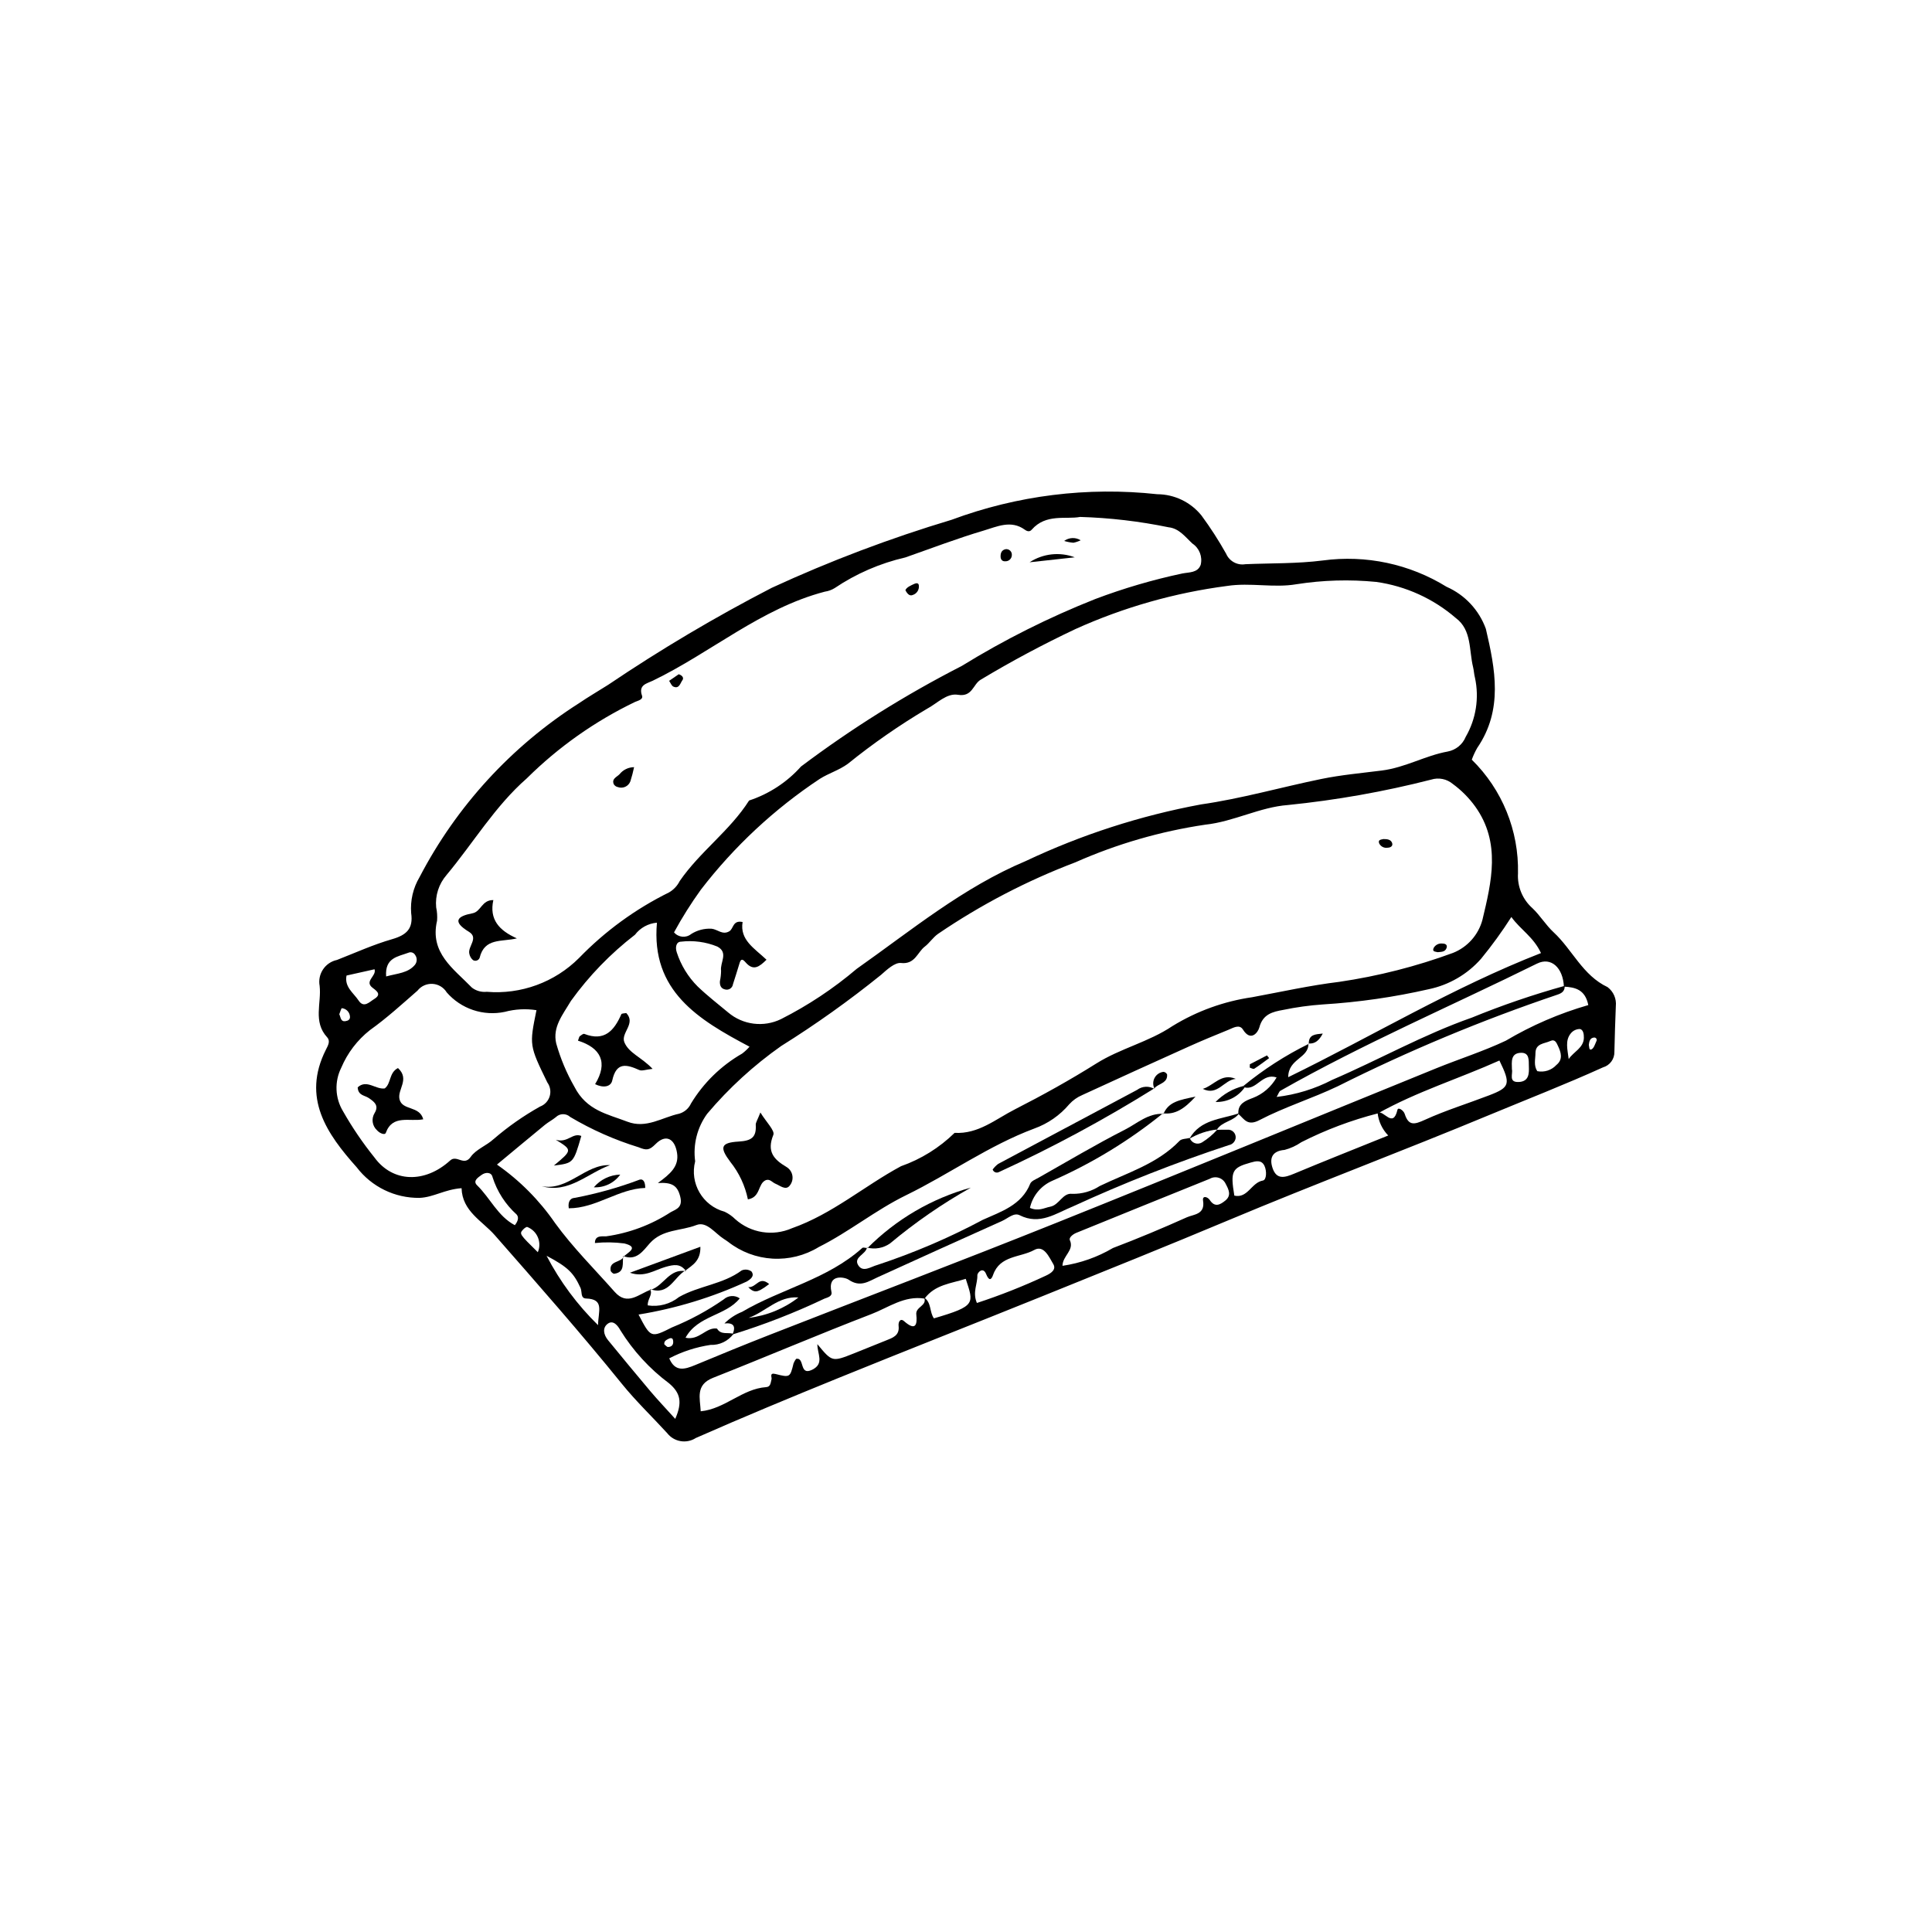 <?xml version="1.0" encoding="UTF-8"?>
<!-- Uploaded to: SVG Repo, www.svgrepo.com, Generator: SVG Repo Mixer Tools -->
<svg fill="#000000" width="800px" height="800px" version="1.1" viewBox="144 144 512 512" xmlns="http://www.w3.org/2000/svg">
 <g>
  <path d="m255.18 461.45c-6.519 0.086-12.695-2.922-16.648-8.102-7.894-8.836-14.609-18.395-8.168-31.16 0.547-1.082 1.262-2.281 0.34-3.285-3.812-4.148-1.473-9.062-1.996-13.629v-0.004c-0.586-3.16 1.457-6.211 4.602-6.875 4.848-1.895 9.617-4.066 14.598-5.5 3.816-1.098 5.656-2.777 5.055-6.902v-0.004c-0.262-3.328 0.512-6.66 2.219-9.535 9.793-18.797 24.355-34.688 42.23-46.074 2.496-1.707 5.164-3.242 7.742-4.883l0.004-0.004c13.938-9.406 28.418-17.992 43.359-25.711 15.445-7.121 31.371-13.145 47.664-18.031 17.395-6.469 36.059-8.789 54.512-6.777 4.562 0.023 8.871 2.106 11.727 5.66 2.379 3.234 4.555 6.609 6.516 10.109 0.855 1.996 2.969 3.144 5.106 2.777 6.844-0.293 13.676-0.117 20.531-0.988 11.41-1.539 23 0.93 32.789 6.981 4.848 2.133 8.609 6.16 10.406 11.141 2.496 10.676 4.617 21.469-2.281 31.543-0.57 0.996-1.059 2.043-1.449 3.125 8.07 7.922 12.504 18.828 12.242 30.137-0.203 3.5 1.211 6.902 3.836 9.227 2.047 1.938 3.535 4.465 5.602 6.375 4.984 4.617 7.684 11.422 14.316 14.543v0.004c1.559 1.18 2.383 3.086 2.176 5.027-0.16 4.027-0.293 8.055-0.379 12.086 0.059 1.91-1.188 3.617-3.027 4.144-9.902 4.488-20.047 8.434-30.07 12.598-22.953 9.543-46.242 18.285-69.176 27.91-16.379 6.875-32.863 13.496-49.336 20.145-18.004 7.269-36.074 14.367-54.059 21.676-12.672 5.152-25.309 10.395-37.82 15.914l0.008 0.008c-2.481 1.562-5.742 0.992-7.539-1.32-4-4.371-8.305-8.484-12.023-13.082-10.875-13.438-22.285-26.398-33.68-39.391-3.305-3.766-8.609-6.309-8.789-12.438-4.5 0.324-7.41 2.414-11.137 2.566zm233.67-14.746c-1.348 0.93-2.852 1.621-4.438 2.035-3.137 0.262-4.098 2.051-3.172 4.805 1.074 3.184 3.258 2.519 5.699 1.5 8.004-3.344 16.07-6.535 24.953-10.125v-0.004c-1.586-1.629-2.578-3.738-2.816-5.996 1.602-0.922 4.07 4.305 5.262-0.801 0.195-0.828 1.633 0.168 1.922 1.074 1.035 3.25 2.594 2.828 5.336 1.578 5.539-2.527 11.41-4.328 17.105-6.519 5.453-2.098 5.695-2.981 2.66-9.203-10.66 4.785-21.902 8.246-32.172 14.004-7.039 1.797-13.859 4.359-20.34 7.652zm-113.9 45.535c-14.078 5.418-27.957 11.352-41.984 16.895-4.738 1.871-3.434 5.414-3.269 8.871 6.445-0.625 10.984-5.961 17.344-6.402 1.215-0.086 1.172-1.191 1.426-2.09 0.141-0.5-0.68-1.832 1.086-1.383 3.82 0.973 3.832 0.879 4.746-2.824 0.172-0.43 0.398-0.832 0.676-1.199 2.359-0.492 0.758 4.57 4.211 2.91 3.394-1.633 1.367-4.281 1.426-6.801 3.906 4.723 3.91 4.731 9.66 2.453 2.848-1.125 5.676-2.293 8.523-3.43 1.777-0.707 3.633-1.305 3.344-3.832-0.125-1.074 0.445-2.168 1.449-1.285 3.078 2.711 3.539 0.93 3.238-1.789-0.227-2.051 2.949-2.266 2.09-4.449 1.973 1.293 1.375 3.844 2.582 5.492 11.246-3.289 10.555-3.93 8.434-10.473-3.891 1.234-8.164 1.52-10.91 5.234-5.352-0.852-9.555 2.359-14.07 4.102zm176.39-92.883c-22.684 11.219-45.988 21.188-68.023 33.707-0.348 0.195-0.48 0.766-0.996 1.641v-0.004c5.141-0.602 10.129-2.133 14.723-4.523 12.387-5.324 24.191-12.008 36.93-16.469v0.004c8.055-3.297 16.297-6.117 24.684-8.449 0.07 1.5-0.902 2.012-2.098 2.387v0.004c-19.879 6.715-39.27 14.805-58.027 24.211-6.801 3.246-14.098 5.496-20.766 8.977-3.188 1.664-3.996-0.242-5.582-1.641-0.223-2.754 1.953-3.512 3.824-4.234v0.004c2.672-1.027 4.902-2.949 6.305-5.441-3.793-1.246-5.281 3.438-8.469 2.648l-0.34-0.379c5.328-4.375 11.145-8.125 17.332-11.168l-0.098-0.086c0.145 3.926-5.34 3.965-5.348 8.922 22.535-10.996 43.648-23.785 66.988-32.895-2.004-4.297-5.383-6.137-7.852-9.562-2.457 3.848-5.141 7.551-8.035 11.078-3.621 4.109-8.477 6.938-13.84 8.055-9.227 2.109-18.613 3.457-28.062 4.039-3.539 0.246-7.062 0.73-10.539 1.453-2.789 0.492-5.379 1.113-6.312 4.641-0.352 1.32-2.266 3.898-4.348 0.562-0.934-1.492-2.574-0.449-3.816 0.055-3.508 1.422-7.008 2.867-10.457 4.418-9.457 4.254-18.898 8.551-28.316 12.887l-0.004 0.004c-1.309 0.551-2.484 1.387-3.441 2.441-2.465 2.918-5.66 5.137-9.258 6.43-12.074 4.508-22.5 12.066-33.961 17.66-8.125 3.969-15.129 9.73-23.203 13.77h0.004c-3.66 2.231-7.91 3.293-12.188 3.047s-8.379-1.789-11.758-4.426c-0.379-0.285-0.773-0.543-1.176-0.801-2.344-1.492-4.535-4.75-7.269-3.676-4.086 1.605-8.984 1.062-12.352 4.836-1.727 1.938-3.508 4.777-7.047 3.371l0.133 0.164c1.125-1.148 4.215-2.492 0.152-3.5l0.004 0.004c-2.578-0.336-5.188-0.375-7.777-0.109-0.031-2.152 2.023-1.727 2.953-1.773 6.109-0.852 11.953-3.035 17.125-6.398 1.602-0.832 3.234-1.328 2.527-4.133-0.719-2.863-2.082-3.844-5.93-3.598 3.297-2.406 5.644-4.41 5.09-7.957-0.602-3.84-2.981-5.086-5.676-2.383-1.699 1.703-2.41 1.73-4.551 0.848v0.004c-6.324-1.949-12.395-4.641-18.086-8.016-1.082-1.004-2.762-0.984-3.812 0.051-0.914 0.75-1.988 1.297-2.902 2.043-4.164 3.414-8.293 6.867-12.695 10.52v0.004c6.019 4.199 11.234 9.449 15.395 15.496 4.707 6.484 10.469 12.203 15.797 18.234 3.398 3.844 6.418 0.52 9.551-0.562l-0.184-0.172c0.852 1.473-0.719 2.602-0.598 4.32v-0.004c2.957 0.457 5.965-0.348 8.297-2.223 5.281-2.984 11.621-3.352 16.586-7.035h-0.004c0.855-0.375 1.84-0.273 2.598 0.262 0.945 1.254-0.328 2.129-1.246 2.672-9.117 4.199-18.766 7.141-28.672 8.754 3.227 6.203 3.246 6.242 8.906 3.383v0.004c4.809-1.953 9.387-4.43 13.645-7.394 1.18-1.082 2.957-1.203 4.269-0.281-3.742 4.68-11.09 4.473-14.371 10.434 3.703 0.793 5.418-2.891 8.348-2.426 1.035 1.777 2.918 0.906 4.367 1.398v-0.004c-1.418 1.93-3.703 3.027-6.094 2.93-3.816 0.57-7.516 1.773-10.938 3.562 1.57 3.703 4.109 2.93 6.906 1.766 6.559-2.731 13.129-5.426 19.742-8.012 25.324-9.906 50.746-19.566 75.984-29.684 33.617-13.473 67.094-27.301 100.64-40.941 6.125-2.488 12.469-4.496 18.434-7.312 6.852-4.062 14.195-7.234 21.855-9.438-0.828-4.141-3.5-4.727-6.465-4.887-0.234-5.012-3.383-7.953-7.117-6.106zm-224.17-7.832c1.617-1.027 3.512-1.516 5.422-1.402 1.566 0.16 2.891 1.758 4.695 0.668 1.148-0.691 0.855-2.996 3.508-2.449-0.785 4.777 3.141 6.961 6.336 9.996-1.855 1.812-3.453 3.141-5.566 0.668-1.016-1.188-1.324-0.637-1.648 0.477-0.523 1.809-1.129 3.594-1.688 5.391h0.004c-0.074 0.469-0.348 0.887-0.746 1.141-0.402 0.254-0.891 0.328-1.348 0.195-1.145-0.246-1.41-1.156-1.359-2.152v0.004c0.195-0.926 0.301-1.863 0.312-2.809-0.332-2.141 2.055-4.801-1.004-6.406h0.004c-3.051-1.238-6.367-1.684-9.633-1.293-1.262 0.02-1.57 1.508-1.109 2.82h-0.004c1.102 3.406 2.996 6.504 5.527 9.039 2.559 2.457 5.379 4.641 8.113 6.914l-0.004-0.004c3.906 3.305 9.391 3.992 13.992 1.754 7.188-3.637 13.922-8.109 20.062-13.324 14.492-10.219 28.238-21.613 44.801-28.57 14.766-6.981 30.367-12.02 46.426-15 10.727-1.535 21.234-4.559 31.879-6.742 5.32-1.09 10.777-1.574 16.039-2.242 6.266-0.793 11.496-3.949 17.461-5.031 2.148-0.398 3.949-1.855 4.777-3.879 2.742-4.734 3.621-10.32 2.465-15.668-0.25-0.91-0.27-1.879-0.496-2.797-1.117-4.492-0.312-9.84-4.562-13.027v0.004c-5.961-5.152-13.281-8.477-21.082-9.582-7.062-0.695-14.184-0.488-21.195 0.613-5.996 1.035-12.184-0.5-18.367 0.453-13.871 1.812-27.398 5.656-40.148 11.41-8.609 4.062-17.016 8.551-25.176 13.457-2.012 1.219-2.172 4.606-5.969 3.977-3.019-0.5-5.519 2.281-8.215 3.707-7.336 4.348-14.348 9.219-20.98 14.578-2.367 1.727-5.035 2.481-7.418 3.984v-0.004c-12.055 7.992-22.715 17.922-31.539 29.383-2.606 3.617-4.984 7.394-7.113 11.309 1.145 1.359 3.164 1.559 4.547 0.441zm8.852 73.594h0.004c1.051 0.5 2.008 1.172 2.836 1.992 4.102 3.664 9.965 4.598 15.004 2.387 10.73-3.777 19.156-11.188 28.906-16.438 5.324-1.871 10.176-4.891 14.211-8.84 6.277 0.367 10.863-3.625 15.973-6.227 7.356-3.746 14.645-7.801 21.555-12.141 6.481-4.07 13.879-5.676 20.23-9.953v0.004c6.445-3.957 13.629-6.551 21.113-7.633 7.68-1.422 15.293-3.125 23.078-4.07 10.281-1.512 20.379-4.082 30.133-7.672 3.84-1.527 6.731-4.781 7.797-8.773 2.383-9.992 4.961-20.406-1.902-30-1.66-2.305-3.676-4.332-5.969-6.008-1.586-1.332-3.746-1.762-5.723-1.137-12.457 3.184-25.133 5.434-37.926 6.727-7.473 0.551-14.367 4.402-21.93 5.211-11.867 1.758-23.445 5.109-34.414 9.973-12.836 4.871-25.051 11.234-36.398 18.957-1.344 0.938-2.316 2.473-3.508 3.371-1.965 1.484-2.574 4.773-6.312 4.356-1.656-0.188-3.781 1.801-5.348 3.191v-0.004c-8.422 6.797-17.242 13.082-26.414 18.816-7.277 5.121-13.867 11.152-19.605 17.949-2.644 3.633-3.789 8.148-3.188 12.602-1.492 5.836 1.98 11.789 7.801 13.359zm81.383-180.74c-0.535 0.613-1.18 0.461-1.828-0.008-3.644-2.648-7.391-0.797-10.84 0.223-7.031 2.078-13.895 4.715-20.82 7.137h-0.004c-6.684 1.539-13.027 4.289-18.715 8.121-0.797 0.492-1.684 0.812-2.609 0.945-16.969 4.445-30.18 16.16-45.602 23.602-1.582 0.766-3.852 1.086-2.844 3.969 0.348 0.996-0.996 1.305-1.863 1.656v0.004c-10.629 5.117-20.328 11.969-28.703 20.277-8.406 7.356-14.141 17.078-21.25 25.594h0.004c-2.047 2.359-3.039 5.453-2.742 8.559 0.25 1.16 0.328 2.352 0.238 3.531-2.008 8.582 4.406 12.75 9.215 17.73h-0.004c1.125 0.867 2.539 1.27 3.949 1.121 9.074 0.758 18.02-2.519 24.457-8.953 6.894-7.117 14.961-12.996 23.848-17.383 1.215-0.699 2.199-1.746 2.828-3 5.344-7.789 13.305-13.336 18.395-21.352h-0.004c5.301-1.746 10.051-4.856 13.766-9.016 13.41-10.082 27.656-19 42.59-26.645 11.258-6.938 23.105-12.875 35.402-17.746 7.512-2.836 15.227-5.102 23.082-6.769 1.836-0.352 4.051-0.152 4.84-2.281 0.531-2.152-0.34-4.406-2.184-5.641-1.855-1.695-3.481-4.012-6.316-4.316-7.723-1.594-15.57-2.512-23.457-2.742-3.746 0.715-9.035-0.961-12.828 3.383zm-139.65 127.78c-2.789 0.586-5.684 0.414-8.387-0.492-2.703-0.91-5.113-2.519-6.984-4.672-0.805-1.32-2.207-2.168-3.754-2.258-1.547-0.09-3.043 0.582-3.996 1.801-4.109 3.59-8.16 7.293-12.59 10.449-3.344 2.629-5.961 6.066-7.613 9.984-1.828 3.664-1.652 8.008 0.465 11.508 2.445 4.309 5.234 8.41 8.34 12.27 4.859 6.664 13.363 6.887 20.062 0.789 1.754-1.598 3.66 1.613 5.438-0.945 1.395-2.008 4.191-2.977 6.074-4.723l0.004 0.004c3.801-3.285 7.93-6.176 12.316-8.629 1.223-0.457 2.16-1.461 2.539-2.715 0.375-1.25 0.148-2.606-0.621-3.664-4.809-9.855-4.769-9.871-2.879-19.156h0.004c-2.809-0.441-5.676-0.289-8.418 0.449zm40.34-23.637c-2.305 0.195-4.418 1.355-5.82 3.195-6.477 4.992-12.195 10.898-16.973 17.535-2.211 3.731-4.902 6.918-3.902 11.262v-0.004c1.129 4.008 2.746 7.859 4.812 11.473 3.219 6.32 8.711 7.227 14.059 9.281 5.012 1.922 9.195-1.156 13.727-2.125 1.387-0.406 2.531-1.398 3.129-2.715 3.328-5.477 7.988-10.023 13.551-13.215 0.711-0.539 1.367-1.152 1.953-1.824-13.539-7.16-26.164-14.734-24.535-32.863zm120.86 86.211c6.602-2.508 13.125-5.242 19.566-8.133 1.812-0.812 4.894-0.695 4.301-4.406-0.238-1.492 1.242-1.004 1.773-0.188 1.367 2.094 2.809 1.223 4.129 0.156 1.684-1.363 0.895-2.938 0.082-4.441l0.004-0.004c-0.359-0.762-1.02-1.34-1.824-1.59-0.801-0.25-1.676-0.152-2.402 0.273-11.789 4.75-23.574 9.523-35.348 14.316-0.93 0.375-2.016 1.273-1.715 1.934 1.238 2.711-1.918 4.113-1.953 6.805h0.004c4.727-0.695 9.27-2.297 13.383-4.723zm-17.781 7.328c1.422-0.656 2.816-1.633 1.945-3.082-1.105-1.836-2.477-5.141-5.027-3.727-3.68 2.043-9.102 1.383-10.918 6.625-0.535 1.539-1.152 1.461-1.852-0.266-0.805-1.988-2.344-0.379-2.316 0.383 0.074 2.246-1.34 4.465-0.117 7.309 6.238-2.043 12.344-4.461 18.285-7.242zm-99.875 28.527c-5.148-3.84-9.527-8.617-12.91-14.078-0.598-1.09-1.828-2.793-3.305-1.727-1.52 1.102-1.121 2.949 0.047 4.371 3.715 4.523 7.43 9.047 11.207 13.52 1.941 2.293 4.016 4.477 6.606 7.344 1.887-4.316 1.453-6.828-1.645-9.43zm-18.809-15.41c0.043-3.727 1.77-6.91-3.195-7.062-1.516-0.047-1-1.82-1.445-2.789-1.801-3.93-3.269-5.508-9.004-8.531 3.547 6.809 8.152 13.016 13.645 18.383zm176.18-38.32c1-0.176 1.059-2.539 0.43-3.883-0.797-1.703-2.332-1.254-3.703-0.871-4.926 1.371-5.367 2.297-4.285 8.75 3.57 0.793 4.5-3.457 7.559-3.996zm-197.75 9.008c-2.977-2.68-5.184-6.106-6.394-9.918-0.273-1.34-1.84-1.387-2.926-0.57-0.855 0.641-2.398 1.543-1.164 2.742 3.473 3.375 5.484 8.188 10 10.566 0.824-1.027 1.133-2.062 0.484-2.82zm-45.086-63.34c-0.609 3.047 1.859 4.594 3.184 6.606 1.398 2.117 2.856 0.414 4.137-0.371 1.883-1.16 0.93-1.984-0.359-2.941-2.414-1.793 1.07-3.137 0.461-4.953-2.453 0.551-4.91 1.098-7.422 1.66zm320.62 23.707c1.824-1.484 1.242-3.336 0.414-5.07-0.363-0.762-0.754-1.875-2.012-1.289-1.578 0.734-3.926 0.605-3.945 3.219-0.012 1.598-0.523 3.258 0.48 4.777 1.859 0.375 3.777-0.246 5.062-1.637zm-302.5-26.535c0.613-0.762 0.637-1.844 0.055-2.633-0.367-0.637-1.164-0.879-1.828-0.562-2.731 1.02-6.219 1.277-5.852 6.262 3.082-0.828 5.797-0.891 7.625-3.066zm292.62 31.039c2.621-0.168 2.664-2.242 2.59-4.133-0.059-1.539 0.25-3.719-2.176-3.598-2.668 0.133-2.363 2.371-2.312 4.371 0.312 1.211-1.012 3.543 1.898 3.359zm17.168-11.727c0.02-1.004-0.18-2.144-1.047-2.312h0.004c-0.918 0-1.785 0.402-2.375 1.102-1.641 1.934-0.902 4.328-0.605 6.867 1.297-1.973 3.969-2.93 4.027-5.656zm-279.99 50.16c-0.23-0.105-0.816 0.34-1.105 0.652-1.066 1.156-1.047 1.176 3.879 6.027 0.539-1.25 0.547-2.668 0.023-3.926-0.52-1.258-1.531-2.25-2.797-2.754zm37.297 31.805c1.199-0.043 1.535-0.891 1.289-1.91-0.121-0.512-0.645-0.543-1.164-0.266-0.602 0.32-1.246 0.586-1.121 1.465 0.328 0.246 0.672 0.727 0.996 0.711zm-85.473-86.363c0.66-0.105 1.273-0.398 1.164-1.281v0.004c-0.109-1.141-1.008-2.047-2.148-2.156-0.133-0.023-0.473 1.098-0.676 1.602 0.41 0.891 0.363 2.039 1.66 1.836zm330.19 7.481c0.641-0.316 0.938-1.395 1.297-2.18 0.117-0.203 0.113-0.457-0.012-0.656-0.125-0.203-0.348-0.316-0.586-0.301-1.117 0.082-1.289 1.012-1.414 1.938 0.133 0.484 0.027 1.539 0.711 1.199z"/>
  <path d="m345.51 438.82c-0.777 2.019-1.262 2.664-1.227 3.281 0.203 3.324-1.164 4.227-4.543 4.426-4.766 0.285-5.09 1.543-2.199 5.379 2.32 2.898 3.914 6.305 4.66 9.941 3.457-0.586 2.555-4.168 4.769-5.106 1.094-0.363 1.691 0.609 2.519 0.949 1.25 0.512 2.742 1.863 3.785 0.516l-0.004 0.004c0.621-0.742 0.883-1.719 0.719-2.672-0.16-0.949-0.734-1.781-1.562-2.277-3.469-2.043-5.246-4.148-3.484-8.512 0.457-1.125-1.887-3.387-3.434-5.93z"/>
  <path d="m510.62 366.36c-0.625 0.148-1.512 0.164-1.121 1.156 0.418 0.84 1.34 1.301 2.262 1.133 0.801-0.016 1.441-0.48 1.16-1.262-0.355-0.965-1.375-1.02-2.301-1.027z"/>
  <path d="m524.98 396.34c0.922-0.098 1.938-0.016 2.348-1.047 0.363-0.922-0.332-1.246-1.047-1.242h-0.004c-0.934-0.125-1.852 0.324-2.328 1.137-0.512 1.082 0.48 0.973 1.031 1.152z"/>
  <path d="m280.98 392.68c-4.711-2.082-7.363-5.023-6.238-10.152-3.098-0.051-3.242 3.078-5.531 3.504-4.019 0.75-5.461 2.16-0.945 4.902 2.664 1.617-0.297 3.832 0.098 5.754v-0.004c0.113 0.684 0.461 1.305 0.988 1.754 0.305 0.184 0.676 0.223 1.012 0.109 0.34-0.113 0.609-0.371 0.742-0.703 1.293-5.379 5.812-4.184 9.875-5.164z"/>
  <path d="m312.04 347.31c-1.508 0.008-2.934 0.699-3.871 1.883-0.719 0.738-2.133 1.18-1.508 2.641 0.234 0.387 0.621 0.656 1.062 0.746 1.344 0.496 2.832-0.184 3.332-1.523 0.391-1.23 0.719-2.484 0.984-3.746z"/>
  <path d="m416.85 293.01 11.973-1.316c-3.973-1.496-8.418-1.008-11.973 1.316z"/>
  <path d="m410.49 289.54c-1.074 0.234-1.348 1.047-1.324 1.98 0.02 0.738 0.426 1.289 1.242 1.227 0.445 0.02 0.883-0.141 1.207-0.445 0.328-0.305 0.52-0.73 0.531-1.176 0.043-0.445-0.121-0.887-0.445-1.195-0.32-0.309-0.77-0.453-1.211-0.391z"/>
  <path d="m323.87 322.68-2.547 1.75c0.375 0.527 0.637 1.316 1.145 1.535 1.543 0.668 1.801-0.914 2.383-1.711 0.391-0.535 0.098-1.223-0.98-1.574z"/>
  <path d="m383.94 300.4c0.598 1.195 1.242 1.562 1.898 1.293h-0.004c1.145-0.332 1.855-1.465 1.656-2.641-0.094-0.551-0.633-0.578-1.168-0.332-0.996 0.469-2.023 0.871-2.383 1.68z"/>
  <path d="m430.39 287.18c-1.355-0.844-3.09-0.773-4.375 0.176 0.797 0.246 1.621 0.406 2.453 0.477 0.668-0.137 1.312-0.355 1.922-0.652z"/>
  <path d="m340.64 491.66c10.375-6.106 22.656-8.633 31.871-16.938 0.246-0.223 0.902 0.012 1.367 0.035l-0.121-0.137c-0.328 1.824-3.617 2.535-2.34 4.644 1.254 2.074 3.402 0.402 5.062-0.031 9.648-3.18 19.004-7.184 27.965-11.965 4.793-2.168 10.285-3.859 12.582-9.59 0.289-0.715 1.434-1.133 2.238-1.59 7.586-4.281 15.074-8.754 22.828-12.703 3.246-1.652 6.172-4.426 10.234-4.199l-0.125-0.145-0.004 0.004c-8.93 7.234-18.785 13.242-29.309 17.863-3.019 1.309-5.234 3.984-5.949 7.199 2.312 0.984 3.773-0.012 5.359-0.312 2.453-0.465 3.293-3.738 5.856-3.414 2.582 0.055 5.121-0.668 7.285-2.074 7.293-3.516 15.285-5.867 21.148-11.969 0.559-0.582 1.781-0.527 2.695-0.77h0.004c0.215 0.637 0.711 1.145 1.344 1.375 0.637 0.227 1.34 0.156 1.918-0.195 1.52-0.941 2.898-2.102 4.086-3.441l-0.188 0.117c0.945-0.016 1.891-0.074 2.832-0.039 0.598-0.055 1.191 0.164 1.613 0.594 0.422 0.426 0.629 1.023 0.57 1.621-0.133 0.945-0.863 1.699-1.805 1.863-14.09 4.641-27.906 10.078-41.383 16.277-4.449 1.812-8.707 5.012-14.066 2.305-1.512-0.766-3.106 0.832-4.59 1.496-11.008 4.938-22 9.91-32.977 14.914-2.519 1.152-4.656 2.809-7.766 0.664-0.996-0.684-5.648-1.621-4.535 3.254 0.277 1.211-1.082 1.477-1.871 1.785h0.004c-7.879 3.75-16.02 6.918-24.355 9.488 0.977-2.211 0.25-3.172-2.137-2.918 1.328-1.328 2.914-2.371 4.656-3.07zm1.758 1.582v0.004c4.809-0.562 9.371-2.434 13.195-5.406-5.301-0.43-8.676 3.797-13.195 5.406z"/>
  <path d="m450.02 432.63c-1.441-0.902-3.293-0.828-4.66 0.188-12.281 6.539-24.562 13.082-36.84 19.633h0.004c-0.559 0.418-1.047 0.918-1.457 1.484 0.105 0.324 0.348 0.59 0.664 0.723 0.32 0.129 0.68 0.113 0.984-0.043 14.172-6.504 27.914-13.902 41.145-22.16z"/>
  <path d="m373.76 474.62c2.094 0.547 4.324 0.148 6.102-1.094 6.672-5.578 13.844-10.527 21.426-14.793-10.375 2.871-19.82 8.395-27.406 16.027z"/>
  <path d="m294.73 464.21c7.254 0.008 13.191-5.188 20.262-5.394 0.008-1.312-0.359-2.453-1.453-2.211h0.004c-5.644 2.129-11.461 3.758-17.391 4.867-0.766 0.035-1.742 0.738-1.422 2.738z"/>
  <path d="m325.66 480.7c1.812-1.414 4.051-2.523 3.949-6.297l-18.672 6.883c3.824 1.336 6.539-0.715 9.352-1.52 2.289-0.656 4.023-0.984 5.535 1.117z"/>
  <path d="m287.55 458.35c7.117 2.035 12.121-3.41 18.125-5.578-6.574-0.293-11.152 6.93-18.125 5.578z"/>
  <path d="m291.29 446.05c4.418 2.738 4.418 2.738-0.508 6.84 5.191-0.648 5.191-0.648 7.273-7.852-2.363-0.941-3.566 1.945-6.766 1.012z"/>
  <path d="m466.45 443.43c1.375-2.297 4.508-2.223 5.953-4.422-4.719 1.629-10.293 1.586-13.184 6.769 2.269-1.336 4.797-2.18 7.418-2.465z"/>
  <path d="m452.2 439.05c3.246 0.344 5.594-1.113 8.625-4.441-4.262 0.902-7.121 1.348-8.496 4.586z"/>
  <path d="m462.75 432.56c3.922 1.977 5.606-2.398 8.742-2.644-3.801-1.637-5.82 1.781-8.742 2.644z"/>
  <path d="m325.83 480.89c-4.434-0.848-5.922 3.867-9.359 4.922l-0.223-0.211c4.965 1.891 6.328-3.148 9.402-4.906z"/>
  <path d="m308.37 455.28c-2.703 0.074-5.246 1.301-6.996 3.367 2.754 0.133 5.387-1.137 6.996-3.367z"/>
  <path d="m473.51 431.8c-2.801 0.707-5.352 2.168-7.375 4.231 3.059 0.105 5.961-1.348 7.715-3.852z"/>
  <path d="m449.86 432.45c0.156-0.16 0.32-0.316 0.496-0.461 1.191-0.902 3.106-1.172 2.934-3.246v-0.004c-0.176-0.375-0.531-0.637-0.945-0.688-1.023 0.113-1.926 0.734-2.394 1.652-0.473 0.914-0.449 2.008 0.055 2.906z"/>
  <path d="m479.76 423.69-4.535 2.352c0 0.539-0.055 0.883 0.008 0.906 0.383 0.141 0.934 0.422 1.176 0.266 1.348-0.871 2.621-1.855 3.922-2.801z"/>
  <path d="m342.29 485.11c1.492 1.59 2.414 1.121 3.207 0.75v0.004c0.82-0.465 1.602-0.992 2.336-1.578-2.703-2.269-3.309 0.984-5.543 0.824z"/>
  <path d="m309.29 477.02c-0.738 1.641-3.891 1.047-3.461 3.711 0.055 0.332 0.66 0.863 0.949 0.824 2.969-0.395 2.062-2.863 2.394-4.684z"/>
  <path d="m490.74 420.54c1.824 0.145 2.879-0.879 3.809-2.641-1.969 0.223-3.742 0.188-3.711 2.727z"/>
  <path d="m249.46 427.04c-2.418 1.27-1.77 4.082-3.496 5.402-2.402 0.359-4.766-2.488-7.172-0.289 0.098 2.199 1.875 2.102 2.945 2.844 1.383 0.957 2.793 1.934 1.531 3.984l0.004-0.004c-0.906 1.473-0.641 3.379 0.633 4.547 0.668 0.793 2.086 1.379 2.336 0.691 1.805-4.945 6.328-2.875 9.926-3.59-0.969-3.68-5.606-2.238-6.301-5.344-0.582-2.594 2.805-5.281-0.406-8.242z"/>
  <path d="m316.94 427.26c-2.938-3.102-6.234-4.125-7.461-7.012-1.066-2.504 3.152-4.981 0.492-7.781-0.488 0.105-1.207 0.074-1.309 0.309-1.902 4.356-4.488 7.297-9.82 5.219-0.285-0.109-0.832 0.352-1.203 0.621-0.156 0.113-0.176 0.414-0.469 1.172 6.051 1.891 8.043 5.809 4.535 11.527 2.152 1.055 4.172 0.746 4.551-0.992 1.078-4.941 3.773-4.269 7.16-2.754 0.703 0.312 1.746-0.125 3.523-0.309z"/>
 </g>
</svg>